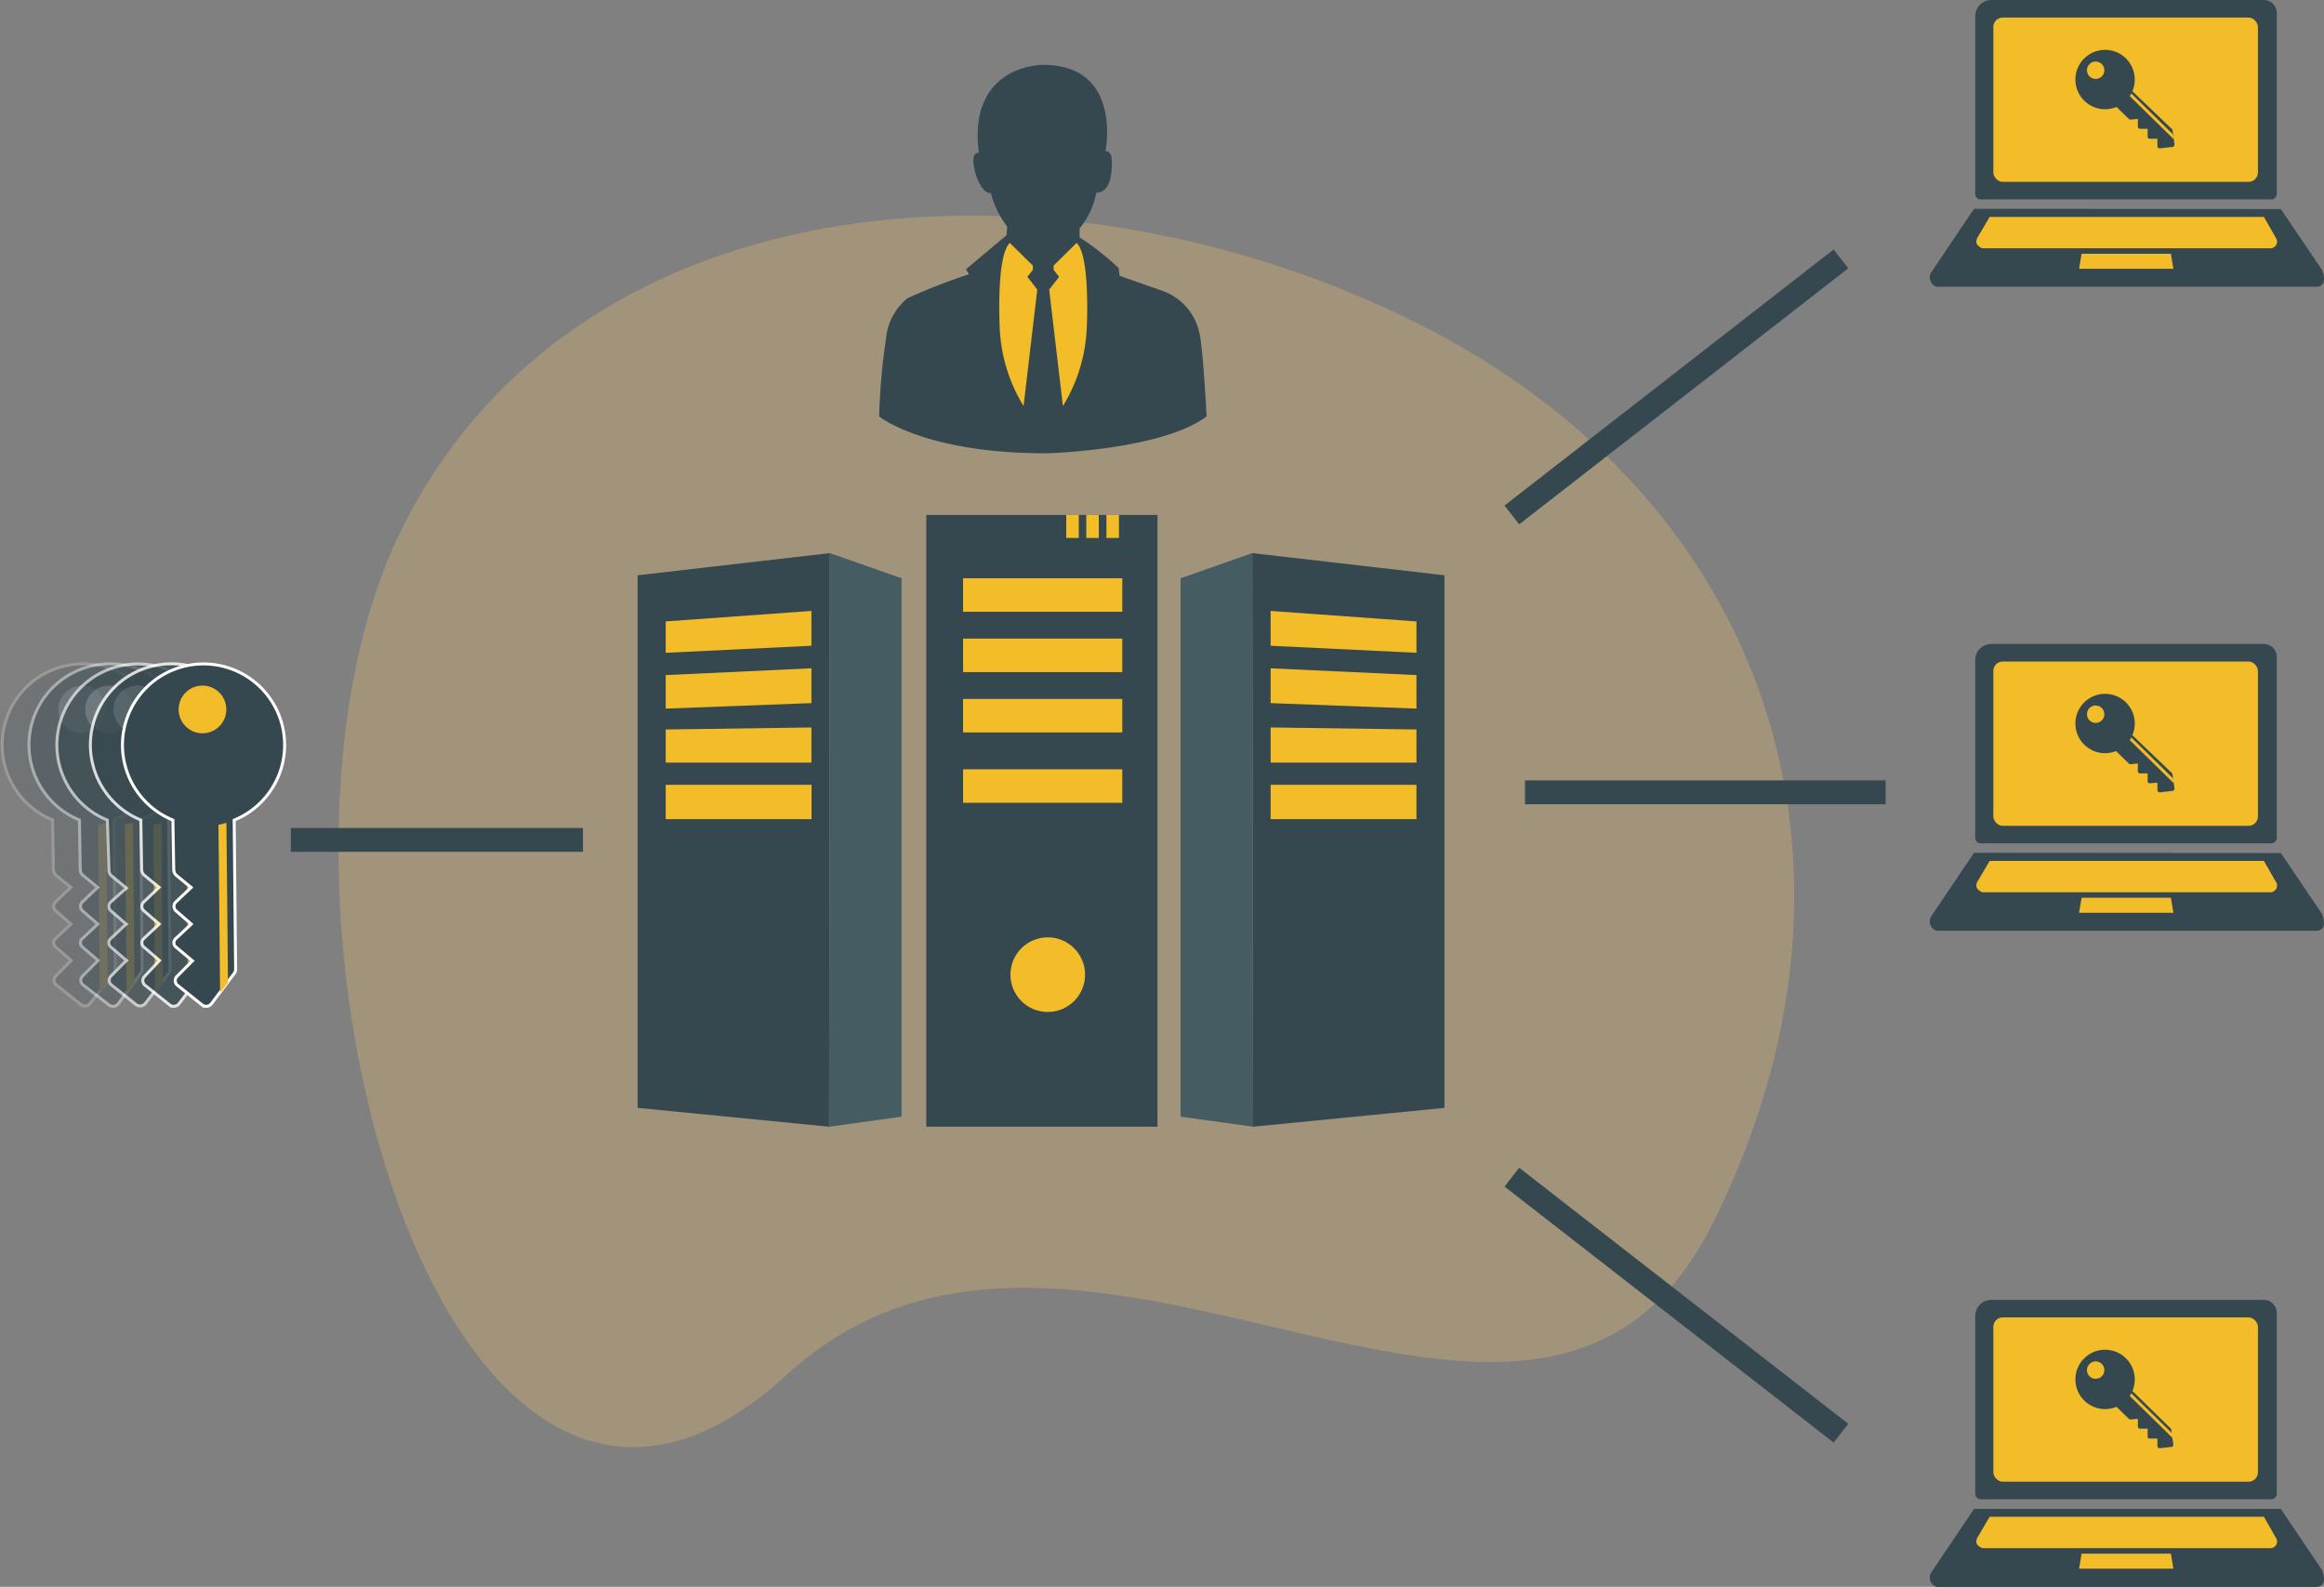 <svg id="Layer_1" data-name="Layer 1" xmlns="http://www.w3.org/2000/svg" viewBox="0 0 194.9 133.06"><rect x="0" y="0" width="194.9" height="133.06" fill="#808080" stroke="none"/><defs><style>.cls-1{fill:#fdcc6e;opacity:0.26;}.cls-2,.cls-5{fill:#36484f;}.cls-10,.cls-3{fill:#f3bc29;}.cls-4{opacity:0.2;}.cls-5{stroke:#fff;stroke-width:0.25px;}.cls-12,.cls-5{stroke-miterlimit:10;}.cls-6{fill:#fff;}.cls-7{opacity:0.4;}.cls-8{opacity:0.6;}.cls-10,.cls-9{opacity:0.8;}.cls-11{fill:#455c63;}.cls-12{fill:none;stroke:#36484f;stroke-width:2px;}</style></defs><title>streamline ssh key2</title><path class="cls-1" d="M144.52,122.92c-14.87,29.87-53.14-9.81-77.7,12.75-28.89,26.54-47.15-41-32.28-70.91s55.11-32.24,85-17.38S159.38,93.06,144.52,122.92Z" transform="translate(-0.86 -20.37)"/><path class="cls-2" d="M85.27,40.1l-3.39,2.84.24.43a50.62,50.62,0,0,0-5.14,2,4.88,4.88,0,0,0-1.81,3.37,52.51,52.51,0,0,0-.58,6.55s3.83,3.13,14.14,3.09c0,0,9.56-.27,13.32-3.09,0,0-.27-5.36-.58-6.89a4.81,4.81,0,0,0-3.12-3.64L94.76,43.5l-.09-.65a21.29,21.29,0,0,0-3.27-2.57l0-.76a6.64,6.64,0,0,0,1.4-3s1.23.19,1.29-2.11c0,0,.18-1.44-.52-1.35,0,0,1.47-7.25-5.23-7.25,0,0-6.34-.09-5.39,7.38,0,0-.86-.22-.22,1.93,0,0,.52,1.56,1.23,1.43a7.66,7.66,0,0,0,1.37,2.82Z" transform="translate(-0.86 -20.37)"/><path class="cls-3" d="M85.55,40.74l1.93,1.9V43l-.46.58.83,1.07L86.7,54.42a13.66,13.66,0,0,1-2-6.55S84.39,41.81,85.55,40.74Z" transform="translate(-0.86 -20.37)"/><path class="cls-3" d="M91.15,40.74l-1.93,1.9V43l.46.58-.83,1.07L90,54.42a13.59,13.59,0,0,0,2-6.55S92.31,41.81,91.15,40.74Z" transform="translate(-0.86 -20.37)"/><g class="cls-4"><path class="cls-5" d="M10.41,102a.58.58,0,0,0,.12-.36l-.12-12.51a6.8,6.8,0,1,0-5.14,0l.07,4.15a.64.64,0,0,0,.24.5l1.22,1L5.52,96a.51.51,0,0,0,0,.74l1.29,1.12-1.3,1.22a.46.46,0,0,0,0,.69l1.32,1.14-1.28,1.29a.5.5,0,0,0,0,.74l2.09,1.67a.56.56,0,0,0,.78-.1Z" transform="translate(-0.86 -20.37)"/><circle class="cls-6" cx="6.89" cy="59.49" r="2"/><polygon class="cls-3" points="8.23 69.17 8.9 69 9.03 82.38 8.37 83.26 8.23 69.17"/></g><g class="cls-7"><path class="cls-5" d="M12.66,102a.58.58,0,0,0,.12-.36l-.12-12.51a6.8,6.8,0,1,0-5.14,0l.07,4.15a.64.64,0,0,0,.24.5l1.22,1L7.77,96a.51.51,0,0,0,0,.74l1.29,1.12-1.3,1.22a.46.46,0,0,0,0,.69l1.32,1.14-1.28,1.29a.5.5,0,0,0,0,.74L10,104.64a.56.56,0,0,0,.78-.1Z" transform="translate(-0.86 -20.37)"/><circle class="cls-6" cx="9.14" cy="59.49" r="2"/><polygon class="cls-3" points="10.48 69.17 11.15 69 11.28 82.38 10.62 83.26 10.48 69.17"/></g><g class="cls-8"><path class="cls-5" d="M15,102a.58.58,0,0,0,.12-.36L15,89.14a6.8,6.8,0,1,0-5.14,0L10,93.34a.64.64,0,0,0,.24.5l1.22,1L10.15,96a.51.51,0,0,0,0,.74l1.29,1.12-1.3,1.22a.46.46,0,0,0,0,.69l1.32,1.14-1.28,1.29a.5.5,0,0,0,0,.74l2.09,1.67a.56.56,0,0,0,.78-.1Z" transform="translate(-0.86 -20.37)"/><circle class="cls-6" cx="11.52" cy="59.49" r="2"/><polygon class="cls-3" points="12.86 69.17 13.53 69 13.66 82.38 13 83.26 12.86 69.17"/></g><g class="cls-9"><path class="cls-5" d="M17.81,102a.58.58,0,0,0,.12-.36l-.12-12.51a6.8,6.8,0,1,0-5.14,0l.07,4.15a.64.64,0,0,0,.24.5l1.22,1L12.92,96a.5.5,0,0,0,0,.74l1.29,1.12-1.3,1.22a.46.46,0,0,0,0,.69l1.32,1.14L13,102.23a.5.5,0,0,0,0,.74l2.09,1.67a.56.56,0,0,0,.78-.1Z" transform="translate(-0.86 -20.37)"/><circle class="cls-6" cx="14.29" cy="59.49" r="2"/><polygon class="cls-10" points="15.63 69.17 16.3 69 16.43 82.38 15.76 83.26 15.63 69.17"/></g><path class="cls-5" d="M20.5,102a.58.58,0,0,0,.12-.36L20.5,89.14a6.8,6.8,0,1,0-5.14,0l.07,4.15a.64.64,0,0,0,.24.5l1.22,1L15.61,96a.51.51,0,0,0,0,.74l1.29,1.12-1.3,1.22a.46.46,0,0,0,0,.69L17,100.94l-1.28,1.29a.5.5,0,0,0,0,.74l2.09,1.67a.56.56,0,0,0,.78-.1Z" transform="translate(-0.86 -20.37)"/><circle class="cls-3" cx="16.98" cy="59.49" r="2"/><polygon class="cls-3" points="18.32 69.17 18.99 69 19.12 82.38 18.46 83.26 18.32 69.17"/><path class="cls-2" d="M167,0h22.85a1.09,1.09,0,0,1,1.09,1.09V16.26a.46.46,0,0,1-.46.46H166.11a.46.46,0,0,1-.46-.46V1.35A1.35,1.35,0,0,1,167,0Z"/><rect class="cls-3" x="167.17" y="1.47" width="22.19" height="13.78" rx="0.79" ry="0.79"/><path class="cls-2" d="M192.14,37.9,195.59,43s.6,1.37-.46,1.42H163.27a.82.82,0,0,1-.41-1.27l3.55-5.27Z" transform="translate(-0.86 -20.37)"/><path class="cls-3" d="M167.72,38.56h23l1.07,1.87a.57.57,0,0,1-.46.76H167.12s-.86-.25-.36-1Z" transform="translate(-0.86 -20.37)"/><polygon class="cls-3" points="174.57 21.28 182.06 21.28 182.27 22.54 174.36 22.54 174.57 21.28"/><path class="cls-2" d="M183,32.7l-1,.11a.19.19,0,0,1-.21-.18V32l-.64,0a.17.17,0,0,1-.18-.18l0-.65-.62,0a.18.18,0,0,1-.2-.18l0-.65-.57.06a.22.22,0,0,1-.19-.06l-1.13-1.1L179.67,28,183,31.19a.22.22,0,0,1,.06.13l.16,1.15A.21.21,0,0,1,183,32.7Z" transform="translate(-0.86 -20.37)"/><circle class="cls-2" cx="176.54" cy="6.67" r="2.49"/><circle class="cls-3" cx="175.75" cy="5.89" r="0.73"/><polygon class="cls-3" points="178.61 8.06 178.74 7.84 182.24 11.27 182.29 11.67 178.61 8.06"/><path class="cls-2" d="M167,54h22.85a1.09,1.09,0,0,1,1.09,1.09V70.26a.46.46,0,0,1-.46.46H166.11a.46.46,0,0,1-.46-.46V55.35A1.35,1.35,0,0,1,167,54Z"/><rect class="cls-3" x="167.17" y="55.47" width="22.19" height="13.78" rx="0.79" ry="0.79"/><path class="cls-2" d="M192.14,91.9,195.59,97s.6,1.37-.46,1.42H163.27a.82.82,0,0,1-.41-1.27l3.55-5.27Z" transform="translate(-0.86 -20.37)"/><path class="cls-3" d="M167.72,92.56h23l1.07,1.87a.57.57,0,0,1-.46.76H167.12s-.86-.25-.36-1Z" transform="translate(-0.86 -20.37)"/><polygon class="cls-3" points="174.57 75.28 182.06 75.28 182.27 76.54 174.36 76.54 174.57 75.28"/><path class="cls-2" d="M183,86.7l-1,.11a.19.19,0,0,1-.21-.18V86l-.64.05a.17.17,0,0,1-.18-.18l0-.65-.62,0a.18.18,0,0,1-.2-.18l0-.65-.57.06a.22.22,0,0,1-.19-.06l-1.13-1.1L179.67,82,183,85.19a.22.22,0,0,1,.06.13l.16,1.15A.21.21,0,0,1,183,86.7Z" transform="translate(-0.86 -20.37)"/><circle class="cls-2" cx="176.54" cy="60.67" r="2.49"/><circle class="cls-3" cx="175.75" cy="59.89" r="0.73"/><polygon class="cls-3" points="178.61 62.06 178.74 61.84 182.24 65.27 182.29 65.67 178.61 62.06"/><path class="cls-2" d="M167,109h22.85a1.09,1.09,0,0,1,1.09,1.09v15.17a.46.46,0,0,1-.46.46H166.11a.46.46,0,0,1-.46-.46V110.35A1.35,1.35,0,0,1,167,109Z"/><rect class="cls-3" x="167.17" y="110.47" width="22.19" height="13.78" rx="0.79" ry="0.79"/><path class="cls-2" d="M192.14,146.9l3.45,5.12s.6,1.37-.46,1.42H163.27a.82.82,0,0,1-.41-1.27l3.55-5.27Z" transform="translate(-0.86 -20.37)"/><path class="cls-3" d="M167.72,147.56h23l1.07,1.87a.57.57,0,0,1-.46.76H167.12s-.86-.25-.36-1Z" transform="translate(-0.86 -20.37)"/><polygon class="cls-3" points="174.57 130.28 182.06 130.28 182.27 131.54 174.36 131.54 174.57 130.28"/><path class="cls-2" d="M183,141.7l-1,.11a.19.19,0,0,1-.21-.18V141l-.64,0a.17.17,0,0,1-.18-.18l0-.65-.62,0a.18.18,0,0,1-.2-.18l0-.65-.57.06a.22.22,0,0,1-.19-.06l-1.13-1.1,1.32-1.34,3.31,3.24a.22.22,0,0,1,.06.13l.16,1.15A.21.21,0,0,1,183,141.7Z" transform="translate(-0.86 -20.37)"/><circle class="cls-2" cx="176.54" cy="115.67" r="2.49"/><circle class="cls-3" cx="175.75" cy="114.89" r="0.73"/><polygon class="cls-3" points="178.61 117.06 178.74 116.84 182.24 120.27 182.29 120.67 178.61 117.06"/><rect class="cls-2" x="77.68" y="43.18" width="19.39" height="51.3"/><rect class="cls-3" x="80.77" y="48.49" width="13.35" height="2.81"/><rect class="cls-3" x="80.77" y="53.55" width="13.35" height="2.81"/><rect class="cls-3" x="80.77" y="58.61" width="13.35" height="2.81"/><rect class="cls-3" x="80.77" y="64.51" width="13.35" height="2.81"/><rect class="cls-3" x="89.42" y="43.18" width="1.05" height="1.93"/><rect class="cls-3" x="91.1" y="43.18" width="1.05" height="1.93"/><rect class="cls-3" x="92.79" y="43.18" width="1.05" height="1.93"/><circle class="cls-3" cx="87.87" cy="81.73" r="3.13"/><polygon class="cls-2" points="105.02 46.38 105.09 94.48 121.14 92.9 121.14 48.24 105.02 46.38"/><polygon class="cls-3" points="106.56 51.23 106.56 54.15 118.79 54.74 118.79 52.11 106.56 51.23"/><polygon class="cls-3" points="106.56 56.04 106.56 58.96 118.79 59.42 118.79 56.61 106.56 56.04"/><polygon class="cls-3" points="106.56 61 106.56 63.95 118.79 63.95 118.79 61.17 106.56 61"/><rect class="cls-3" x="106.56" y="65.81" width="12.23" height="2.88"/><polygon class="cls-11" points="105.09 94.48 99.01 93.64 99.01 48.49 105.02 46.38 105.09 94.48"/><polygon class="cls-2" points="69.6 46.38 69.53 94.48 53.47 92.9 53.47 48.24 69.6 46.38"/><polygon class="cls-3" points="68.05 51.23 68.05 54.15 55.83 54.74 55.83 52.11 68.05 51.23"/><polygon class="cls-3" points="68.05 56.04 68.05 58.96 55.83 59.42 55.83 56.61 68.05 56.04"/><polygon class="cls-3" points="68.05 61 68.05 63.95 55.83 63.95 55.83 61.17 68.05 61"/><rect class="cls-3" x="55.83" y="65.81" width="12.23" height="2.88"/><polygon class="cls-11" points="69.53 94.48 75.61 93.64 75.61 48.49 69.6 46.38 69.53 94.48"/><line class="cls-12" x1="24.39" y1="70.43" x2="48.89" y2="70.43"/><line class="cls-12" x1="126.79" y1="43.18" x2="154.39" y2="21.71"/><line class="cls-12" x1="154.39" y1="120.18" x2="126.79" y2="98.71"/><line class="cls-12" x1="127.89" y1="66.44" x2="158.14" y2="66.44"/></svg>